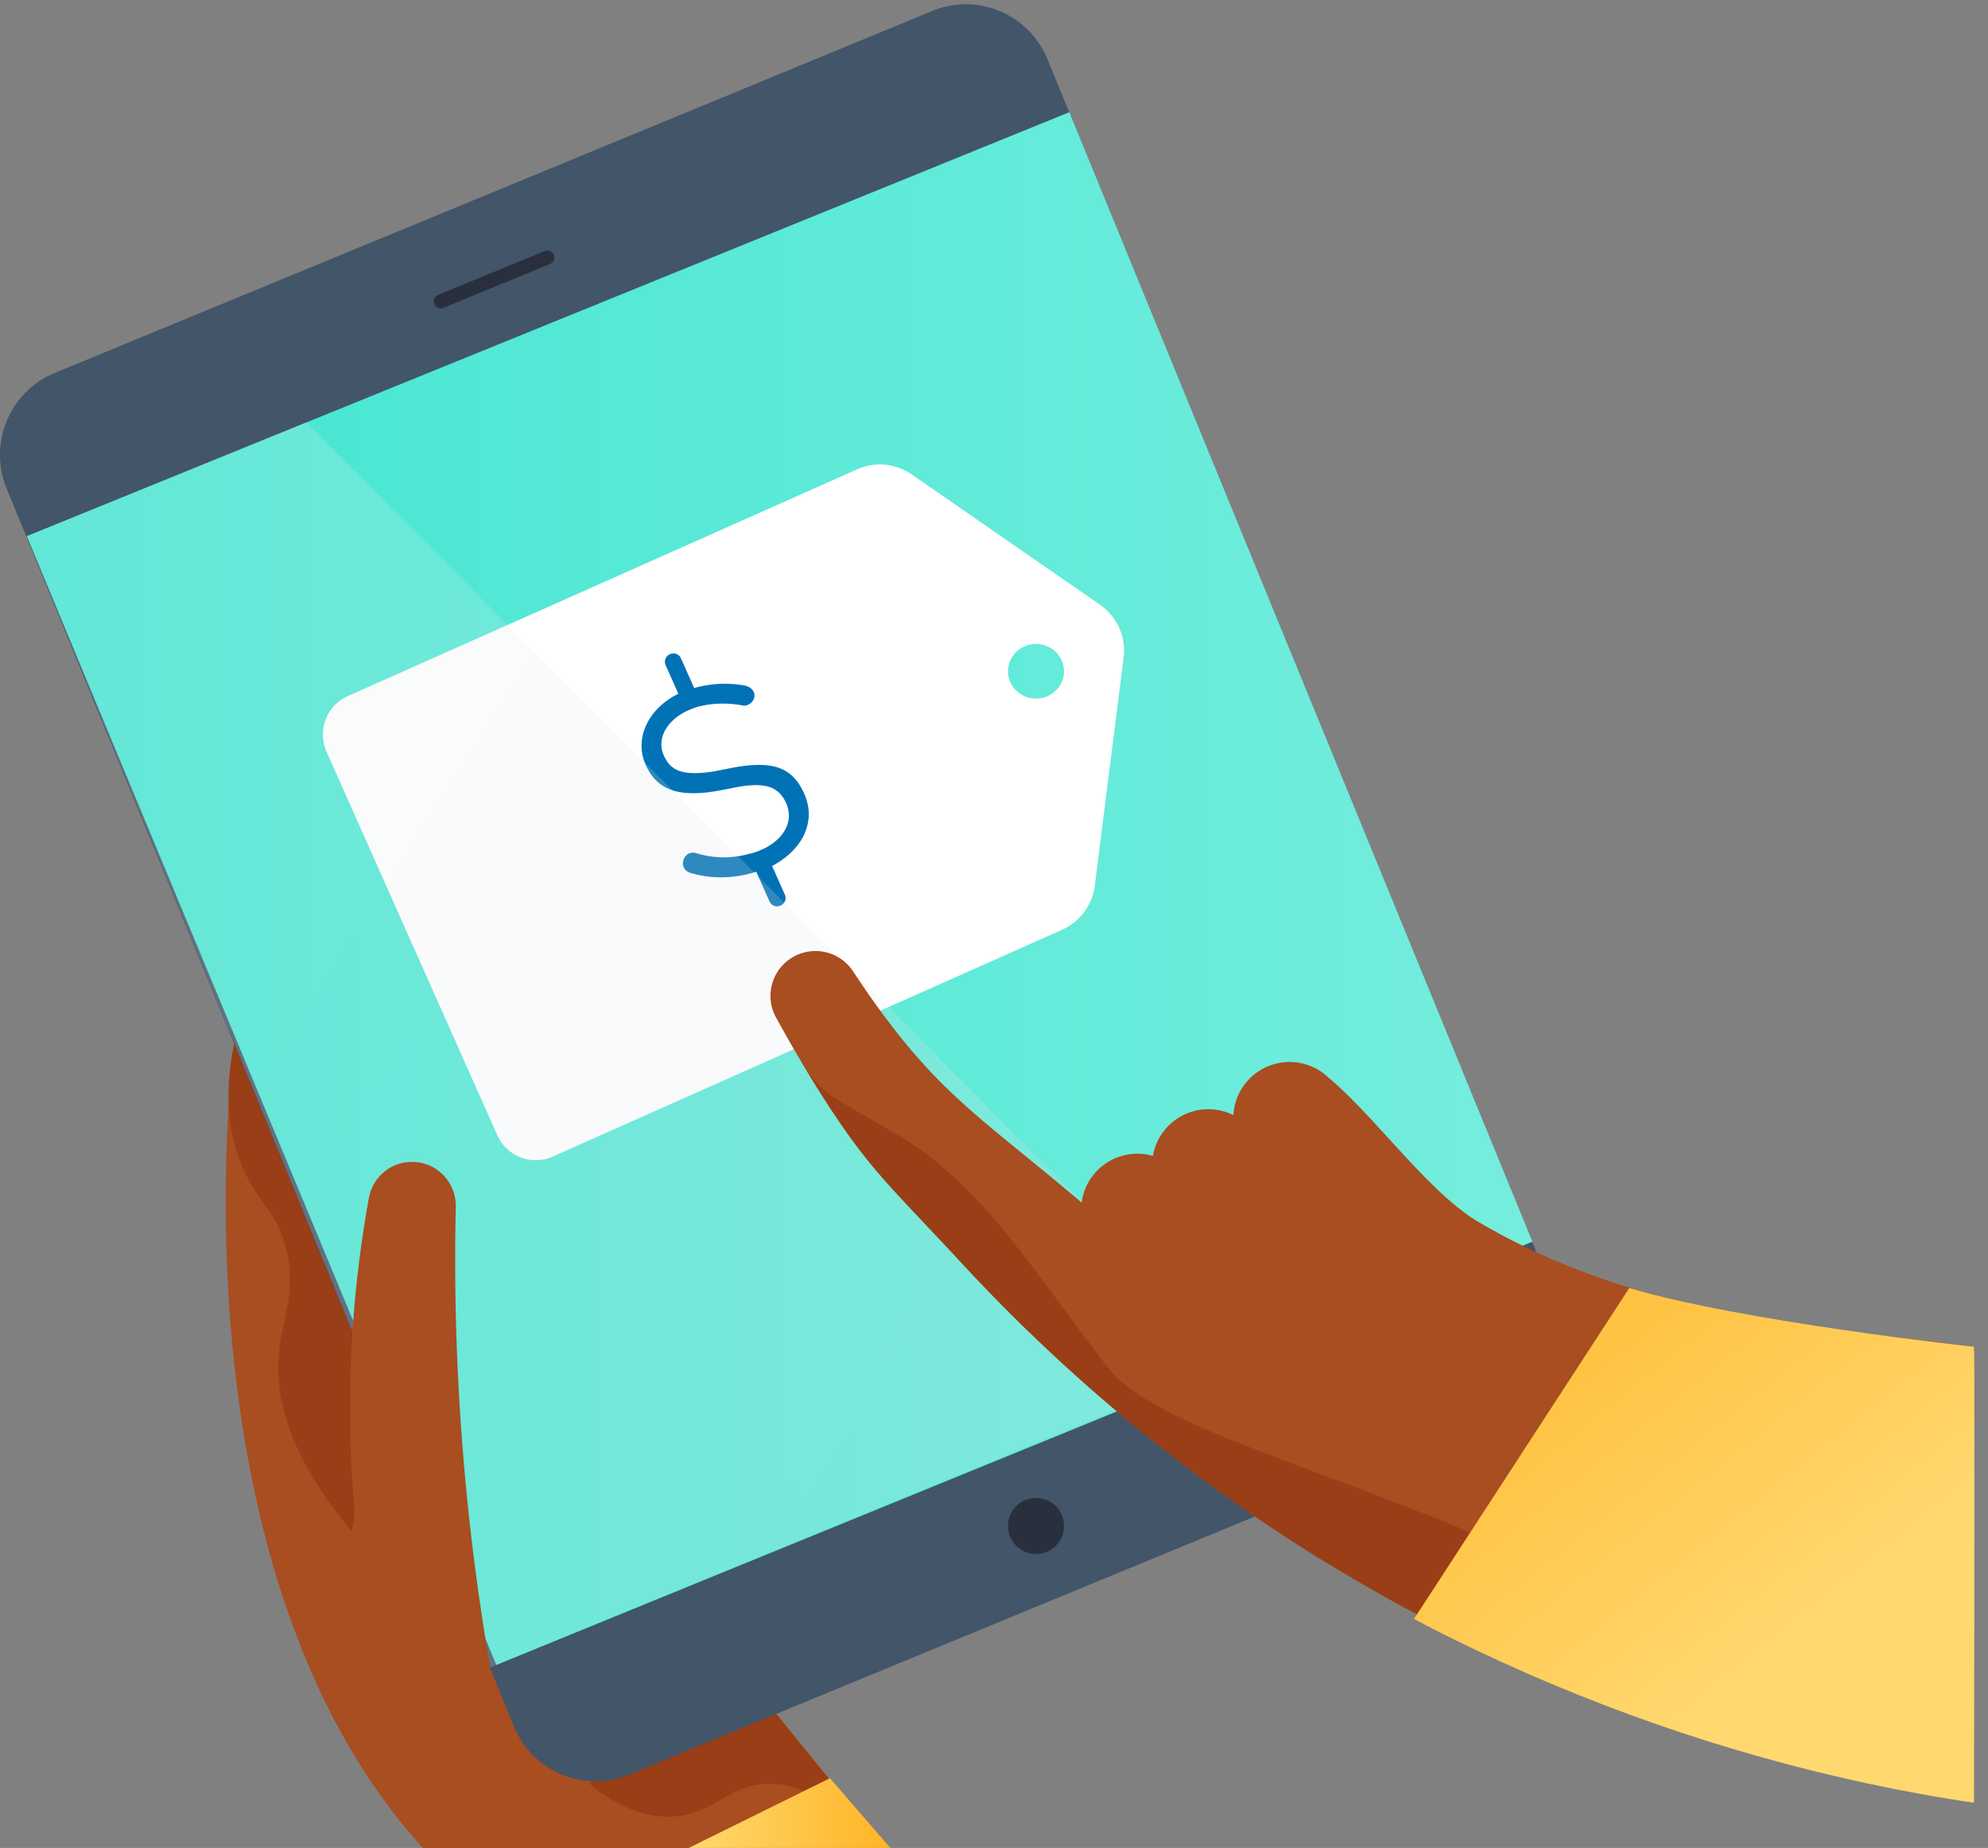 <svg width="142" height="132" xmlns="http://www.w3.org/2000/svg">
  <rect width="100%" height="100%" fill="#808080" stroke="none"/>
  <defs>
    <linearGradient x1="0%" y1="50%" x2="100%" y2="50%" id="a">
      <stop stop-color="#41E6D1" offset="0%"/>
      <stop stop-color="#75EDDD" offset="100%"/>
    </linearGradient>
    <linearGradient x1="21.245%" y1="20.511%" x2="94.025%" y2="68.067%" id="b">
      <stop stop-color="#E6EAED" offset="0%"/>
      <stop stop-color="#DDE2E6" offset="100%"/>
    </linearGradient>
    <linearGradient x1="66.684%" y1="70.32%" x2="-4.64%" y2="-11.21%" id="c">
      <stop stop-color="#FFD870" offset="0%"/>
      <stop stop-color="#FFB526" offset="100%"/>
    </linearGradient>
    <linearGradient x1=".011%" y1="50.016%" x2="100.003%" y2="50.016%" id="d">
      <stop stop-color="#FFD870" offset="0%"/>
      <stop stop-color="#FFB526" offset="100%"/>
    </linearGradient>
  </defs>
  <g fill="none" fill-rule="evenodd">
    <path d="M16.72 74.55s-4.915 37.193 13.484 57.451H63.22l-46.498-57.45z" fill="#A84E20"/>
    <path d="M42.09 127.4c1.382 1.146 3.49 2.495 5.987 2.357 2.598-.147 3.632-1.807 5.87-2.24 1.948-.375 4.928.154 9.273 4.477-3.33-4.083-6.654-8.167-9.979-12.25l-11.15 7.656zM16.72 74.55c-.856 4.198-.174 7.004.573 8.765 1.087 2.562 2.429 3.163 3.129 5.81.787 2.979-.189 4.944-.47 7.224-.363 2.945.345 7.238 5.165 13.031.965-5.918 1.93-11.847 2.887-17.782L16.721 74.55z" fill="#993E16"/>
    <path d="M66.594.783c3.216-1.33 6.901.213 8.224 3.444l36.236 88.421c1.323 3.232-.214 6.927-3.433 8.254l-62.684 25.861a6.297 6.297 0 01-8.227-3.445L.474 34.895c-1.323-3.23.215-6.924 3.434-8.254L66.594.783z" fill="#425569"/>
    <path fill="url(#a)" d="M1.915 38.297l33.537 80.63 74.008-30.233-33.079-80.68z"/>
    <path d="M65.125 33.891l13.44 9.3a4 4 0 011.693 3.79L78.2 63.263a4 4 0 01-2.342 3.153L39.483 82.612a3 3 0 01-3.961-1.52L23.32 53.685a3 3 0 011.52-3.96l36.382-16.199a4 4 0 013.903.365zM74 46c-1.104 0-2 .873-2 1.95s.896 1.95 2 1.95 2-.873 2-1.95S75.104 46 74 46z" fill="#FFF"/>
    <path d="M52.05 54.894l-1.122.219c-2.2.323-3.027-.06-3.514-1.155-.488-1.095.068-2.374 1.598-3.15.313-.139.704-.313 1.052-.374.93-.227 1.965-.219 2.879-.063a.654.654 0 00.46-.017c.392-.175.6-.549.426-.94-.104-.235-.365-.4-.67-.452a7.992 7.992 0 00-3.574.185l-.941-2.113a.585.585 0 00-.792-.304.585.585 0 00-.303.792l.905 2.035c-2.156 1.053-3.172 3.194-2.336 5.072.836 1.878 2.463 2.372 5.402 1.814l1.122-.218c2.165-.402 3.027.059 3.514 1.154.523 1.174-.033 2.453-1.563 3.228-.313.14-.704.313-1.052.374a6.665 6.665 0 01-3.87-.058c-.418-.095-.774.157-.87.575-.095.417.157.774.575.869 1.514.451 3.166.372 4.644-.099l.94 2.113c.14.313.48.443.792.304a.585.585 0 00.304-.792l-.905-2.034c2.2-1.167 3.172-3.194 2.3-5.15-.87-1.957-2.305-2.443-5.401-1.815z" fill="#0272B6" fill-rule="nonzero"/>
    <path d="M74.001 107c1.106 0 1.999.895 1.999 2s-.893 2-1.999 2a2 2 0 110-4" fill="#292F3D"/>
    <path fill-opacity=".2" fill="url(#b)" d="M1.915 38.297L35 119.112l.452-.186 53.037-21.85L21.847 30.17z"/>
    <path d="M38.908 17.932a.5.5 0 01.46.883l-.08.042-7.617 3.132a.5.5 0 01-.46-.883l.08-.042 7.617-3.132z" fill="#292F3D" fill-rule="nonzero"/>
    <path d="M94.93 77.008a4.026 4.026 0 00-5.686.053 4.027 4.027 0 00-1.146 2.59 4.023 4.023 0 00-5.75 2.914 4.016 4.016 0 00-5.088 3.332c-7.67-6.504-10.662-7.94-16.34-16.534a3.213 3.213 0 00-4.453-.893 3.203 3.203 0 00-1.034 4.217c4.843 8.754 6.827 10.596 13.45 17.744.414.45.834.896 1.26 1.34l.263.271c.338.354.678.705 1.021 1.048.093.098.187.194.282.29.851.856 1.713 1.7 2.593 2.531l.25.237c.351.335.708.667 1.067.997l.324.3c.383.352.764.7 1.15 1.04l.175.16c.452.401.91.8 1.367 1.197l.205.178c.38.327.766.654 1.146.976l.356.297c.367.306.737.607 1.107.91l.282.234c.47.38.941.755 1.414 1.125l.099.077c.43.337.859.667 1.292 1l.375.281c.365.274.73.548 1.096.82l.357.263c.949.696 1.914 1.382 2.885 2.052l.373.253c.367.255.739.508 1.114.758l.41.271c.428.287.861.57 1.295.848l.175.115 1.498.941.345.213c.386.24.78.476 1.176.704l.441.264 1.208.707.316.183c.508.296 1.019.585 1.532.873l.28.157c.42.23.84.462 1.26.688l.473.248c.386.207.78.412 1.176.616l.402.213c.52.271 1.045.537 1.569.795l.13.064c.47.237.958.473 1.439.707l.47.218c.389.187.783.37 1.179.553l.47.216c.5.234 1.003.455 1.506.678l.088.04c.534.234 1.069.465 1.606.694l.447.189 1.197.494.502.202c.442.178.886.354 1.33.527l.3.117c.543.213 1.086.417 1.631.62l.404.146 1.258.454.519.181c.417.146.838.29 1.258.431l.415.14c.55.184 1.1.365 1.651.54l.311.1 1.362.42.53.156c.406.122.816.237 1.23.36l.482.137 1.689.471.101.027c.532.14 1.061.273 1.593.41l.513.127 1.237.295.527.125c.502.117 1 .229 1.502.338l.213.047c.57.123 1.138.234 1.713.354l.47.098 1.27.234.513.117c.452.086.907.16 1.361.237l.38.067c.578.095 1.155.186 1.732.273L141 96.194c-12.79-1.63-24.267-2.405-35.36-8.887-3.558-2.083-7.401-7.536-10.71-10.3z" fill="#A84E20"/>
    <path d="M79.115 97.661c-5.415-6.97-8.934-13.08-15.277-16.768-5.061-2.94-5.245-2.85-6.66-5.177 4.474 7.573 5.867 8.408 11.713 14.713.415.449.838.896 1.264 1.34l.26.271c.338.354.678.705 1.019 1.05.093.096.191.192.287.288.846.856 1.71 1.699 2.588 2.531l.25.237c.353.335.71.667 1.066 1l.327.297c.38.351.766.7 1.15 1.04l.178.16c.449.401.904.8 1.364 1.196l.205.178c.38.327.763.654 1.149.976l.356.298c.367.306.734.606 1.104.91l.282.233c.47.378.944.756 1.415 1.125l.098.077c.43.338.862.668 1.295 1l.372.282c.362.274.73.548 1.099.819l.354.263c.952.697 1.912 1.383 2.883 2.053l.375.253c.37.255.739.508 1.117.757l.404.272c.43.287.867.569 1.3.848l.173.114c.498.314.995.628 1.5.942l.34.212c.392.24.783.476 1.182.705l.438.266 1.208.705.316.183c.51.295 1.019.585 1.532.872l.282.154c.418.234.838.466 1.258.692l.47.247c.392.208.783.412 1.18.617l.403.213c.519.271 1.04.537 1.57.797l.13.064c.468.234.957.471 1.439.705l.468.218c.388.186.779.37 1.178.553l.47.215c.503.234 1.003.455 1.509.679l.085.04c.532.233 1.069.465 1.609.693l.444.19 1.2.497.497.199c.444.178.885.354 1.332.526l.3.117c.543.213 1.088.418 1.634.62l.401.146 1.258.455.519.18c.417.147.84.29 1.26.432l.413.14c.553.184 1.1.365 1.649.54l.313.099c.455.143.91.282 1.365.42l.526.157c.41.122.82.236 1.23.359l.486.138c.561.157 1.122.314 1.686.47l.104.027c.529.141 1.058.277 1.588.41l.518.127 1.234.295.53.128c.497.114 1 .226 1.5.335l.212.048c.57.12 1.141.234 1.713.354l.47.098c-23.933-20.342-51.04-22.943-56.46-29.915" fill="#993E16"/>
    <path d="M141 96.194c-.065 0-16.59-1.784-24.622-4.194L101 115.641l.85.448.409.211c.53.274 1.06.542 1.6.802l.13.067c.479.238.974.474 1.464.71l.479.223c.395.185.796.372 1.2.555l.476.214c.514.239 1.026.461 1.537.689l.087.037c.544.236 1.088.472 1.637.7l.452.19 1.221.499.51.204c.449.18.9.356 1.353.53l.306.118c.552.215 1.104.421 1.662.625l.411.147 1.278.458.528.185 1.28.435.425.142c.56.185 1.12.367 1.678.541l.317.102 1.386.42.539.162c.414.123.833.236 1.25.359l.496.14c.568.16 1.142.316 1.716.474l.105.026c.539.143 1.078.28 1.619.413l.522.129 1.26.3.538.123c.509.118 1.015.234 1.524.34l.22.05c.578.122 1.16.238 1.745.358l.477.097 1.288.238.555.102c.46.086.923.164 1.386.239l.387.067c.587.099 1.11.17 1.697.258.043-21.716.043-32.574 0-32.574z" fill="url(#c)"/>
    <path d="M25.616 110.732a84.128 84.128 0 01.73-25.15c.276-1.515 1.582-2.605 3.09-2.582h.067c1.708.021 3.076 1.448 3.053 3.188v.027c-.085 3.802-.047 7.837.16 12.076.338 6.943 1.1 13.863 2.284 20.709l-9.384-8.268z" fill="#A84E20"/>
    <path fill="url(#d)" d="M49.192 132h14.405l-4.314-4.983z"/>
  </g>
</svg>